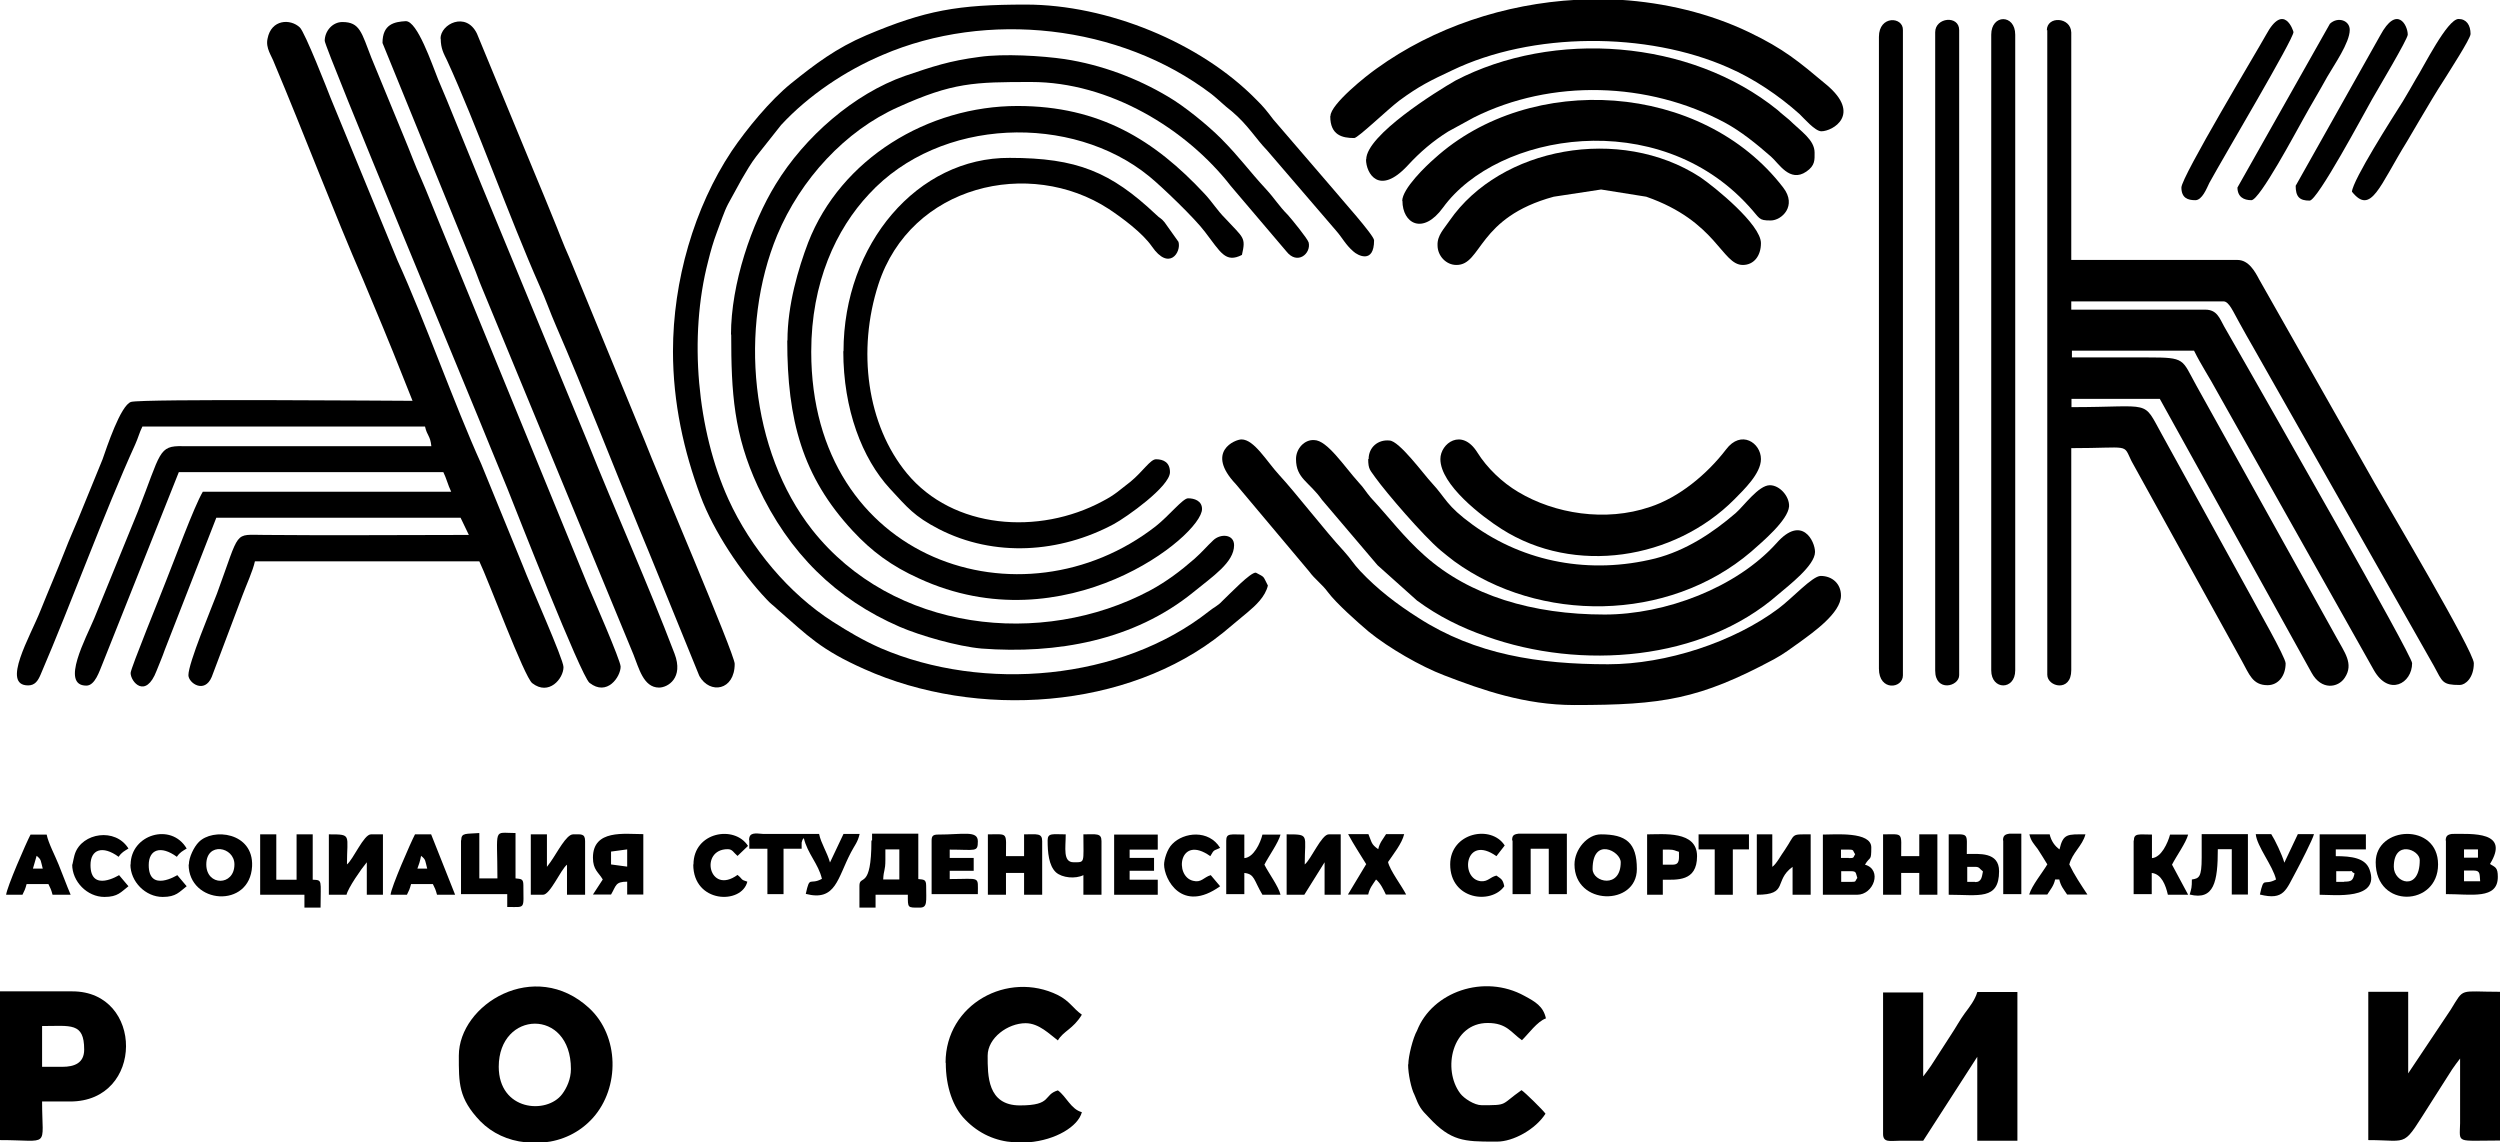 <?xml version="1.0" encoding="UTF-8"?> <svg xmlns="http://www.w3.org/2000/svg" id="_Слой_2" data-name="Слой 2" viewBox="0 0 114.64 52.38"><defs><style> .cls-1 { fill-rule: evenodd; } </style></defs><g id="_Слой_1-2" data-name="Слой 1"><path class="cls-1" d="m93.88,1.38v29.56c0,.56,1.1.82,1.1-.21v-10.18c2.74,0,2.36-.23,2.76.59l5.07,9.18c.33.59.48,1.1,1.17,1.1.5,0,.83-.44.83-1,0-.28-1.36-2.64-1.57-3.05l-4.1-7.44c-.91-1.64-.4-1.26-4.15-1.26v-.38h4.05l6.96,12.56c.45.82,1.22.69,1.52.23.43-.64-.02-1.18-.38-1.85l-6.43-11.56c-.67-1.21-.48-1.28-2.22-1.28h-3.48v-.31h5.6c.33.67.71,1.23,1.07,1.9l7.17,12.74c.69,1.23,1.76.62,1.76-.31,0-.36-6.79-12.23-7.43-13.36l-1.19-2.08c-.21-.38-.33-.77-.86-.77h-6.15v-.38h6.98c.26,0,.45.49.74,1,.21.38.4.72.62,1.1l8.29,14.62c.4.74.38.87,1.19.87.24,0,.64-.31.64-1,0-.54-3.91-7.13-4.55-8.26l-5.29-9.33c-.19-.36-.48-.9-1-.9h-7.62V1.49c-.02-.72-1.12-.77-1.12-.1Z"></path><path class="cls-1" d="m18.92,18.38c-.79,0-12.41-.1-12.91.05-.48.15-1.12,2.1-1.31,2.64l-1.12,2.74c-.19.46-.4.92-.6,1.44-.38.97-.74,1.79-1.12,2.74-.48,1.21-1.81,3.44-.57,3.44.31,0,.45-.21.57-.49,1.41-3.28,2.93-7.46,4.34-10.56.14-.31.19-.54.33-.82h12.96c.1.44.24.41.29.9h-11.39c-1.14-.03-1,.28-2.07,3l-2,4.9c-.36.87-1.57,3.08-.36,3.08.4,0,.6-.67.74-1l3.5-8.79h12.13c.14.28.21.59.36.9h-11.39c-.4.67-1.33,3.21-1.69,4.1-.19.51-1.62,4-1.62,4.21,0,.41.69,1.21,1.19-.1.12-.31.26-.62.38-.97l2.36-6.05h11.2l.38.79c-3.12,0-6.24.03-9.36,0-1.45,0-1.1-.28-2.19,2.69-.26.69-1.31,3.18-1.31,3.74,0,.36.74.87,1.07.08l1.41-3.74c.17-.46.48-1.13.57-1.56h10.29c.4.82,2.07,5.33,2.43,5.59.76.59,1.43-.21,1.43-.74,0-.36-1.53-3.77-1.86-4.64l-1.91-4.67c-1.26-2.79-2.57-6.54-3.84-9.33l-3.07-7.46c-.12-.31-1.17-3-1.41-3.23-.43-.41-1.31-.38-1.48.51-.1.44.19.79.31,1.13,1.34,3.18,2.74,6.87,4.08,9.95l.91,2.18c.17.44.29.69.45,1.1l.91,2.28Z"></path><path class="cls-1" d="m30.86,16.1c0,2.38.5,4.59,1.26,6.64.6,1.62,1.86,3.51,3.03,4.74.21.23.29.26.5.46,1.41,1.23,1.98,1.85,3.98,2.74,5.15,2.31,12.08,1.87,16.46-1.67.4-.33.74-.62,1.14-.95.33-.28.79-.69.91-1.21-.24-.46-.12-.36-.55-.59-.24-.03-1.17.95-1.55,1.31-.19.21-.38.28-.6.46-4.03,3.18-10.34,3.72-15.06,1.69-.81-.36-1.45-.74-2.19-1.21-2-1.28-3.76-3.36-4.79-5.62-1.43-3.15-1.83-7.44-.93-10.9.12-.49.24-.9.4-1.33.17-.44.33-.95.52-1.31l.62-1.13c.21-.36.43-.74.67-1.05l1.14-1.44c1.26-1.36,2.95-2.49,4.65-3.21,4.77-2.05,10.87-1.41,15.08,1.79.33.26.6.54.93.79.74.62,1.12,1.28,1.62,1.79l3.17,3.69c.29.33.43.64.79.95.19.18.95.59.95-.51,0-.23-1.57-1.97-1.86-2.33l-2.76-3.21c-.29-.38-.45-.59-.79-.92C55.04,1.95,50.78.21,47.04.21c-3.12,0-4.6.26-7.32,1.41-1.38.59-2.33,1.31-3.45,2.21-.95.77-2.03,2.08-2.72,3.1-1.72,2.59-2.69,5.95-2.69,9.18Z"></path><path class="cls-1" d="m33.53,15.33c0,2.69.12,4.59,1.22,6.97,1.43,3.08,3.6,5.18,6.5,6.44.95.41,2.65.9,3.76,1,3.43.26,6.98-.36,9.72-2.59.88-.72,1.86-1.36,1.86-2.15,0-.51-.62-.54-.95-.23-.33.31-.48.51-.86.85-.64.56-1.29,1.05-2.05,1.46-4.96,2.64-11.79,1.9-15.49-2.79-2.84-3.62-3.36-9.26-1.6-13.51,1.07-2.56,3.12-4.79,5.55-5.87,2.5-1.13,3.48-1.15,6.1-1.15,3.57,0,7.1,2.13,9.15,4.77l2.55,3c.5.64,1.14.1,1.02-.41-.05-.18-.79-1.08-.95-1.26-.41-.41-.62-.77-1-1.18-.83-.9-1.19-1.44-2.07-2.33-.62-.62-1.69-1.49-2.43-1.92-1.43-.85-3.05-1.46-4.74-1.72-1.03-.15-2.79-.26-3.91-.1-1.38.18-2.14.44-3.41.87-2.34.82-4.6,2.79-5.93,4.97-1.1,1.79-2.05,4.56-2.05,6.9Z"></path><path class="cls-1" d="m36.1,15.62c0,3.64.69,6.23,3,8.72.88.95,1.79,1.62,3.03,2.18,6.7,3.1,12.99-1.95,12.99-3.18,0-.38-.36-.49-.64-.49-.24,0-.86.79-1.48,1.28-6.12,4.77-15.8,1.64-15.8-8,0-3.18,1.14-5.62,2.65-7.23,3.26-3.54,9.32-3.69,12.84-.82.57.46,2.12,1.95,2.57,2.56.71.92.93,1.44,1.69,1.05.19-.82.07-.77-.76-1.67-.38-.38-.57-.72-.95-1.13-2.29-2.46-4.81-4.03-8.58-4.03-4.1,0-8.1,2.41-9.6,6.26-.45,1.18-.95,2.87-.95,4.49Z"></path><path class="cls-1" d="m72.2,32.33c4.03,0,5.72-.26,9.15-2.1.48-.26.76-.49,1.19-.79.6-.44,1.88-1.33,1.88-2.13,0-.54-.4-.9-.93-.9-.38,0-1.31,1.03-1.93,1.49-2.05,1.54-5.15,2.56-7.82,2.56-3.17,0-6.08-.44-8.7-2.13-.98-.62-1.88-1.31-2.67-2.15-.31-.33-.43-.56-.74-.9-.88-.95-2.22-2.69-2.98-3.51-.57-.62-1.14-1.62-1.72-1.62-.29,0-1.67.56-.26,2.05l3.36,4c.26.36.6.59.86.95.38.51,1.36,1.38,1.88,1.82.91.74,2.38,1.59,3.46,2,1.74.67,3.69,1.36,5.96,1.36Z"></path><path class="cls-1" d="m14.89,1.87c0,.33,6.79,16.62,7.62,18.69.26.64.5,1.21.76,1.85.43,1.08,3.36,8.56,3.76,8.9.81.64,1.43-.28,1.43-.74,0-.28-1.29-3.23-1.5-3.72l-6.86-16.74c-.26-.62-.5-1.26-.79-1.92-.29-.64-.5-1.23-.76-1.85l-1.52-3.69c-.45-1.15-.52-1.64-1.33-1.64-.45,0-.81.41-.81.87Z"></path><path class="cls-1" d="m17.54,1.97l4.17,10.23c.14.33.24.64.38.97l6.96,16.85c.24.59.45,1.51,1.17,1.51.4,0,1.14-.44.71-1.56-1.21-3.18-2.72-6.54-4-9.74l-4.84-11.72c-.55-1.36-1.05-2.56-1.6-3.92-.14-.33-.26-.62-.4-.95-.29-.72-.95-2.67-1.48-2.67-.52.03-1.07.13-1.07,1Z"></path><path class="cls-1" d="m20.21,1.77c0,.46.14.69.29,1,1.33,2.9,2.88,7.26,4.24,10.33.29.64.48,1.21.76,1.85,1.29,2.97,2.62,6.41,3.88,9.46.26.62.5,1.21.76,1.85l1.93,4.74c.48.85,1.62.67,1.62-.56,0-.44-3.6-8.85-4.12-10.21l-3.46-8.41c-.29-.64-.5-1.23-.76-1.85-.26-.64-.5-1.23-.79-1.92l-2.69-6.51c-.5-1.03-1.67-.44-1.67.23Z"></path><path class="cls-1" d="m59.43,21.05c0,.9.6,1.03,1.19,1.87l2.55,3,1.81,1.62c.98.72,2,1.23,3.17,1.64,4.34,1.56,9.91,1.13,13.39-1.92.48-.41,1.69-1.33,1.69-1.95,0-.49-.6-1.72-1.76-.41-1.84,2.05-5.1,3.28-7.89,3.28-3.31,0-6.19-.87-8.24-2.69-.98-.87-1.6-1.72-2.48-2.67-.24-.28-.31-.44-.55-.69-.67-.74-1.45-1.95-2.05-1.95-.43-.03-.83.38-.83.87Z"></path><path class="cls-1" d="m38.67,16.1c0,2.67.86,4.92,2.14,6.31.79.85,1.1,1.26,2.24,1.85,2.55,1.31,5.55,1.1,8.03-.23.57-.31,2.57-1.72,2.57-2.38,0-.44-.29-.59-.64-.59-.26,0-.6.56-1.17,1.03-.5.38-.69.59-1.29.9-2.91,1.56-6.84,1.28-8.96-1.28-1.84-2.23-2.29-5.64-1.31-8.67,1.48-4.56,6.93-5.82,10.56-3.46.62.41,1.55,1.1,1.98,1.72.79,1.15,1.36.26,1.22-.21l-.64-.9c-.17-.21-.19-.15-.4-.36-2.07-1.95-3.62-2.59-6.7-2.59-4.22-.03-7.62,3.95-7.62,8.87Z"></path><path class="cls-1" d="m61,5.33c0,.87.55,1,1.1,1,.17,0,1.55-1.33,2.07-1.72.91-.67,1.43-.92,2.41-1.38,3.67-1.77,8.93-1.79,12.68-.13,1.17.51,2.31,1.28,3.26,2.13.19.18.71.79,1,.79.52,0,1.86-.77.24-2.13-1.29-1.08-1.95-1.64-3.55-2.41-1.81-.87-3.86-1.36-5.93-1.49h-1.98c-3.29.18-6.55,1.26-9.17,3.15-.45.31-2.12,1.64-2.12,2.18Z"></path><path class="cls-1" d="m62.64,7.31c0,.64.6,1.69,1.91.28.57-.62,1.17-1.13,1.86-1.56l1.17-.64c3.57-1.79,8.01-1.64,11.51.23.76.41,1.48,1,2.12,1.56.36.31.86,1.21,1.62.69.41-.28.38-.54.38-.87,0-.59-.62-.97-1.17-1.51-.17-.15-.33-.26-.52-.44-4.03-3.26-10.29-3.69-14.77-1.36-.86.49-4.1,2.51-4.1,3.62Z"></path><path class="cls-1" d="m62.74,21.05c0,.49.1.51.33.85.52.72,2.17,2.64,2.98,3.33.22.18.4.33.64.51,3.88,2.82,9.79,2.82,13.61-.44.52-.46,1.69-1.44,1.74-2.08.02-.46-.43-.97-.88-.97-.52,0-1.19.95-1.57,1.28-1.07.92-2.29,1.72-3.69,2.08-2.98.74-5.98.18-8.36-1.54-1.24-.9-1.22-1.21-1.88-1.92-.36-.38-1.5-1.95-1.95-1.95-.52-.05-.95.31-.95.85Z"></path><path class="cls-1" d="m64.31,9.21c0,1.03.93,1.59,1.86.31,2.52-3.46,9.86-4.64,14.01-.08.55.59.43.67,1.02.67.5,0,1.22-.67.57-1.51-3.72-4.85-11.58-5.33-15.99-1.33-.38.33-1.48,1.38-1.48,1.95Z"></path><path class="cls-1" d="m88.74,1.49v29.26c0,1,1.1.74,1.1.21V1.38c0-.69-1.1-.59-1.1.1Z"></path><path class="cls-1" d="m91.31,1.59v29.15c0,.92,1.1.92,1.1,0V1.59c0-.95-1.1-.95-1.1,0Z"></path><path class="cls-1" d="m86.16,1.69v28.97c0,1.05,1.1.92,1.1.31V1.38c.02-.62-1.1-.69-1.1.31Z"></path><path class="cls-1" d="m86.35,52c0,.41.33.31.74.31h1.1l2.48-3.85v3.85h1.84v-6.82h-1.84c-.1.36-.36.69-.57.97-.24.33-.4.64-.64,1l-.91,1.41c-.12.18-.24.33-.36.49v-3.85h-1.84v6.49Z"></path><path class="cls-1" d="m108.59,52.28c1.98,0,1.52.41,2.93-1.79l.93-1.46c.12-.18.24-.33.36-.49v2.97c-.02.95-.21.79,1.83.79v-6.82c-1.91,0-1.62-.21-2.26.82l-1.95,2.92v-3.74h-1.83v6.79Z"></path><path class="cls-1" d="m66.79,12.15c1.17,0,.95-2.18,4.46-3.13l2.17-.33,2.07.33c3.24,1.13,3.46,3.13,4.43,3.13.5,0,.83-.41.83-1,0-.85-2.1-2.56-2.79-3.03-3.67-2.38-9.15-1.38-11.49,2-.24.36-.57.67-.55,1.13,0,.49.4.9.86.9Z"></path><path class="cls-1" d="m66.05,21.05c0,1.18,1.91,2.64,2.81,3.21,3.34,2.13,7.91,1.41,10.67-1.36.43-.44,1.22-1.18,1.22-1.85,0-.74-.91-1.36-1.6-.44-.88,1.15-2.17,2.21-3.5,2.64-2.03.69-4.36.31-6.03-.69-.74-.44-1.43-1.1-1.88-1.82-.71-1.13-1.69-.41-1.69.31Z"></path><path class="cls-1" d="m24.92,52.38h-.83c-.79-.08-1.52-.41-2.07-.97-1-1.05-.98-1.74-.98-3,0-2.36,3.48-4.49,5.98-2.18,1.38,1.28,1.41,3.64.17,5.03-.62.69-1.43,1.05-2.26,1.13Zm-2.05-3.46c0-2.59,3.31-2.72,3.31.1,0,.46-.19.87-.4,1.15-.71.95-2.91.77-2.91-1.26Z"></path><path class="cls-1" d="m0,52.28c2.34,0,1.93.41,1.93-1.77h1.29c3.41,0,3.38-5.05.1-5.05H0v6.82Zm2.86-3.36h-.93v-1.87c1.31,0,1.93-.18,1.93,1.08,0,.62-.45.79-1,.79Z"></path><path class="cls-1" d="m43.37,48.74c0,1.1.33,2.03.88,2.59.64.67,1.43,1,2.24,1.05h.69c1.22-.1,2.26-.72,2.43-1.38-.5-.13-.71-.72-1.1-1-.69.21-.24.69-1.74.69s-1.48-1.38-1.48-2.28c0-.82.93-1.49,1.74-1.49.62,0,1.1.51,1.48.79.26-.44.69-.51,1.1-1.18-.43-.31-.55-.62-1.1-.9-2.29-1.13-5.15.41-5.15,3.1Z"></path><path class="cls-1" d="m64.57,48.82c0,.41.14,1.1.29,1.38.21.54.29.67.67,1.05,1,1.08,1.62,1.1,2.98,1.1h.14c.74,0,1.76-.56,2.22-1.28-.1-.15-.93-.97-1.1-1.08-.98.69-.6.69-1.83.69-.33,0-.81-.31-.98-.54-.83-1.1-.38-3.23,1.26-3.23.88,0,1.07.44,1.57.79.29-.28.71-.87,1.1-1-.12-.56-.5-.77-.98-1.03-1.86-1.03-4.24-.18-4.93,1.59-.19.33-.4,1.18-.4,1.54Z"></path><path class="cls-1" d="m107.85,8.79c.88,1.1,1.26-.26,2.53-2.31.21-.36.36-.62.57-.97.4-.67.74-1.26,1.17-1.92.17-.28,1.17-1.82,1.17-2.03,0-.41-.19-.69-.55-.69-.52,0-1.62,2.23-1.95,2.74-.21.36-.38.67-.6,1.03-.5.79-2.29,3.59-2.34,4.15Z"></path><path class="cls-1" d="m100.03,8.59c0,.49.29.59.64.59.31,0,.52-.54.64-.79.69-1.26,3.86-6.59,3.86-6.92,0-.03-.43-1.41-1.26.13-.38.69-3.88,6.51-3.88,7Z"></path><path class="cls-1" d="m105.27,8.51c0,.51.17.69.64.69.36,0,2.48-3.97,2.86-4.64.26-.46,1.64-2.77,1.64-2.97,0-.44-.5-1.38-1.26.03l-3.88,6.9Z"></path><path class="cls-1" d="m102.6,8.59c0,.44.29.59.64.59.38,0,2.07-3.18,2.36-3.69.38-.69.74-1.28,1.12-1.97.31-.54,1.03-1.56,1.03-2.15,0-.44-.55-.62-.91-.28l-4.24,7.51Z"></path><path class="cls-1" d="m34.36,38.54v.38h.83v2.08h.74v-2.08h.83v-.28c.05-.18.02-.1.1-.21.17.72.67,1.18.83,1.87-.57.31-.55-.18-.74.69,1.38.36,1.45-.72,2.07-1.9.17-.33.31-.46.4-.85h-.74l-.62,1.31c-.14-.49-.41-.87-.5-1.31h-2.57c-.36-.03-.64-.08-.64.28Z"></path><path class="cls-1" d="m39.96,38.54c0,2.31-.55,1.54-.55,2.08v1h.74v-.59h1.48c0,.62-.02.59.55.59.36,0,.29-.28.29-1,0-.31-.12-.28-.36-.31v-2.08h-2.12v.31h-.02Zm.64.9v-.49h.64v1.38h-.74c.02-.46.1-.38.1-.9Z"></path><path class="cls-1" d="m21.14,38.54v2.46h2.12v.59c.86,0,.74.13.74-1,0-.31-.12-.28-.36-.31v-2.08c-1.05,0-.83-.31-.83,2.08h-.83v-2.08c-.6.05-.83-.03-.83.33Z"></path><path class="cls-1" d="m58.98,41.03h.83l.93-1.49v1.49h.74v-2.77h-.55c-.33,0-.81,1.15-1.1,1.38,0-1.38.24-1.38-.83-1.38v2.77h-.02Z"></path><path class="cls-1" d="m112.16,38.54v2.46c1.17,0,2.38.26,2.38-.79,0-.44-.12-.44-.36-.59.93-1.51-.81-1.38-1.74-1.38-.21.03-.29.1-.29.31Zm.83.41h.64v.38h-.64v-.38Zm0,.97h.45c.31,0,.26.18.29.49h-.74v-.49Z"></path><path class="cls-1" d="m15.06,41.03h.83c.07-.31.67-1.18.93-1.49v1.49h.74v-2.77h-.55c-.33,0-.81,1.15-1.1,1.38,0-1.38.24-1.38-.83-1.38v2.77h-.02Z"></path><path class="cls-1" d="m24.35,41.03h.55c.33,0,.81-1.15,1.1-1.38v1.38h.83v-2.46c0-.36-.19-.31-.55-.31-.31,0-.72.82-1.03,1.26q-.1.13-.17.23v-1.49h-.74v2.77Z"></path><path class="cls-1" d="m80.56,41.03c1.48,0,.76-.64,1.64-1.28v1.28h.83v-2.77c-.95,0-.67-.05-1.19.72-.17.23-.38.64-.57.77v-1.49h-.71v2.77Z"></path><path class="cls-1" d="m11.94,41.03h2.02v.59h.74c0-1.28.1-1.26-.36-1.28v-2.08h-.74v2.08h-.93v-2.08h-.74v2.77Z"></path><path class="cls-1" d="m83.59,41.03h1.57c.76,0,1.17-1.15.36-1.38.24-.41.29-.13.29-.79,0-.74-1.67-.59-2.22-.59v2.77Zm1.19-1.69h-.36v-.38h.36c.26,0,.17.05.29.21-.1.15-.02.18-.29.18Zm.1,1.1h-.45v-.49h.45c.26,0,.21.08.29.31-.12.15-.02.18-.29.18Z"></path><path class="cls-1" d="m86.35,41.03h.83v-1h.83v1h.83v-2.77h-.83v1h-.83c0-1.13.12-1-.83-1v2.77Z"></path><path class="cls-1" d="m45.3,41.03h.83v-1h.83v1h.83v-2.46c0-.38-.24-.31-.83-.31v1h-.83c0-1.13.12-1-.83-1v2.77Z"></path><path class="cls-1" d="m69.36,38.54v2.46h.83v-2.08h.83v2.08h.83v-2.77h-2.22c-.24.03-.29.1-.29.31Z"></path><path class="cls-1" d="m108.94,39.54c0,2.15,2.86,2.03,2.86.1s-2.86-1.77-2.86-.1Zm.83.21c0-1.26,1.19-.79,1.19-.31,0,1.46-1.19,1.05-1.19.31Z"></path><path class="cls-1" d="m8.65,39.64c0,1.82,2.81,2.05,2.91.08.07-1.56-1.81-1.77-2.45-1.1-.21.21-.45.69-.45,1.03Zm.81,0c0-1.05,1.29-.82,1.29,0,0,1-1.29,1-1.29,0Z"></path><path class="cls-1" d="m106.37,41.03c.67,0,2.79.26,2.29-1.15-.19-.54-.83-.62-1.55-.62v-.31h1.38v-.69h-2.12v2.77Zm1.12-.59h-.36v-.49h.55c.36,0,.02-.03.29.1-.07.33-.14.38-.48.38Z"></path><path class="cls-1" d="m72.2,39.64c0,1.9,2.86,1.92,2.86.21,0-1.21-.5-1.59-1.65-1.59-.62,0-1.21.69-1.21,1.38Zm.83.21c0-1.49,1.29-.82,1.29-.31,0,1.23-1.29.92-1.29.31Z"></path><path class="cls-1" d="m27.19,39.33c0,.56.26.67.45,1l-.45.69h.83c.24-.41.19-.59.74-.59v.59h.74v-2.77c-.86,0-2.31-.23-2.31,1.08Zm.83-.28l.74-.1v.79l-.74-.1v-.59Z"></path><path class="cls-1" d="m56.23,38.54v2.46h.83v-.97c.48.05.43.33.83,1h.83c-.09-.38-.55-1-.74-1.38.19-.38.64-1,.74-1.38h-.83c-.09.38-.4,1.05-.83,1.08v-1.08c-.62,0-.83-.08-.83.28Z"></path><path class="cls-1" d="m97.84,38.54v2.46h.83v-.97c.45.05.64.56.74,1h.93l-.74-1.38c.19-.38.64-1,.74-1.38h-.83c-.1.38-.4,1.05-.83,1.08v-1.08c-.6,0-.83-.08-.83.28Z"></path><path class="cls-1" d="m42.72,38.54v2.46h2.12c0-.85.14-.69-1.29-.69v-.38h1.1v-.59h-1.1v-.38c1.19,0,1.29.13,1.29-.38s-.67-.31-1.83-.31c-.24,0-.29.08-.29.28Z"></path><path class="cls-1" d="m100.96,39.33c0,.9-.12.95-.45,1,0,.38-.02.41-.1.69,1.12.28,1.29-.59,1.29-2.08h.64v2.08h.74v-2.77h-2.12v1.08Z"></path><path class="cls-1" d="m51.09,41.03h2v-.69h-1.29v-.41h1.12v-.59h-1.12v-.38h1.29v-.69h-2v2.77Z"></path><path class="cls-1" d="m17.92,41.03h.74c.1-.21.12-.23.19-.49h1c.1.21.12.23.19.49h.83l-1.1-2.77h-.74c-.19.36-1.1,2.44-1.12,2.77Zm1.38-1.79c.24.18.19.23.29.59h-.45c.07-.18.12-.33.17-.59Z"></path><path class="cls-1" d="m93.88,39.64c-.21.36-.71.97-.83,1.38h.83c.14-.23.29-.38.36-.69h.19c.07.31.21.46.36.69h.93c-.29-.44-.6-.9-.83-1.38.14-.54.6-.85.74-1.38-.81,0-1.02-.05-1.19.69-.21-.15-.38-.38-.45-.69h-.93c.07.31.21.44.38.67.17.26.31.49.45.72Z"></path><path class="cls-1" d="m62.64,39.64l-.83,1.38h.93c.07-.31.21-.46.36-.69.21.18.33.44.45.69h.93c-.21-.41-.74-1.1-.83-1.49.24-.36.64-.85.74-1.28h-.83c-.14.23-.29.38-.36.69-.33-.23-.29-.31-.45-.69h-.93c.26.49.57.95.83,1.38Z"></path><path class="cls-1" d="m.29,41.03h.74c.1-.21.12-.23.19-.49h1c.1.21.12.23.19.49h.83c-.19-.44-.36-.92-.55-1.38-.14-.36-.48-1-.55-1.38h-.74c-.19.36-1.1,2.44-1.12,2.77Zm1.38-1.79c.24.18.19.23.29.59h-.45c.05-.18.1-.33.17-.59Z"></path><path class="cls-1" d="m75.51,41.03h.74v-.69c.64,0,1.57.1,1.57-1.08s-1.55-1-2.29-1v2.77h-.02Zm1.19-1.38h-.45v-.69h.29c.24,0,.26.05.45.1,0,.33.05.59-.29.59Z"></path><path class="cls-1" d="m89.38,41.03c1.34,0,2.29.26,2.29-1.08,0-.9-.93-.79-1.48-.79,0-1,.12-.9-.83-.9v2.77h.02Zm1.19-.59h-.36v-.69h.36c.21,0,.19.08.36.21-.05.23-.05.49-.36.49Z"></path><path class="cls-1" d="m48.04,38.54c0,.54.05,1.15.38,1.46.29.26.9.31,1.26.13v.9h.83v-2.46c0-.38-.24-.31-.83-.31,0,1.33.09,1.28-.45,1.28-.5,0-.36-.67-.36-1.28-.6,0-.83-.08-.83.28Z"></path><path class="cls-1" d="m66.5,39.64c0,1.62,1.88,1.85,2.48,1-.07-.33-.14-.33-.36-.49-.31.08-.38.28-.71.26-.98-.1-.74-2.18.71-1.15l.38-.49c-.62-.97-2.5-.59-2.5.87Z"></path><path class="cls-1" d="m5.98,39.64c0,.79.69,1.49,1.48,1.49.62,0,.76-.23,1.1-.49l-.43-.51s-1.31.82-1.31-.46c0-.72.55-.92,1.29-.38.14-.21.26-.26.45-.38-.71-1.21-2.57-.64-2.57.74Z"></path><path class="cls-1" d="m3.31,39.64c0,.79.69,1.49,1.48,1.49.62,0,.76-.23,1.1-.49l-.43-.51s-1.31.82-1.31-.46c0-.72.55-.92,1.29-.38.14-.21.26-.26.45-.38-.6-.97-2.12-.72-2.45.23-.02.03-.12.49-.12.51Z"></path><path class="cls-1" d="m31.79,39.64c0,1.79,2.22,1.85,2.48.79-.33-.1-.19-.1-.45-.31-1.31.95-1.76-1.18-.45-1.18.22,0,.26.15.45.31l.48-.46c-.62-.97-2.5-.64-2.5.85Z"></path><path class="cls-1" d="m53.38,39.64c0,.67.81,2.26,2.57,1l-.43-.51c-.33.1-.43.36-.81.26-.88-.21-.64-2.15.79-1.13.19-.33.14-.23.45-.38-.52-.85-1.67-.72-2.19-.18-.24.23-.38.72-.38.95Z"></path><path class="cls-1" d="m104.37,40.33c-.57.31-.55-.18-.74.69,1.12.28,1.19-.21,1.67-1.08.14-.26.76-1.46.81-1.69h-.74l-.62,1.31c-.1-.36-.43-1.05-.6-1.31h-.71c.05.56.79,1.46.93,2.08Z"></path><path class="cls-1" d="m77.89,38.95h.74v2.08h.83v-2.08h.74v-.69h-2.31v.69Z"></path><path class="cls-1" d="m91.86,38.54v2.46h.83v-2.77h-.55c-.21.03-.29.1-.29.31Z"></path></g></svg> 